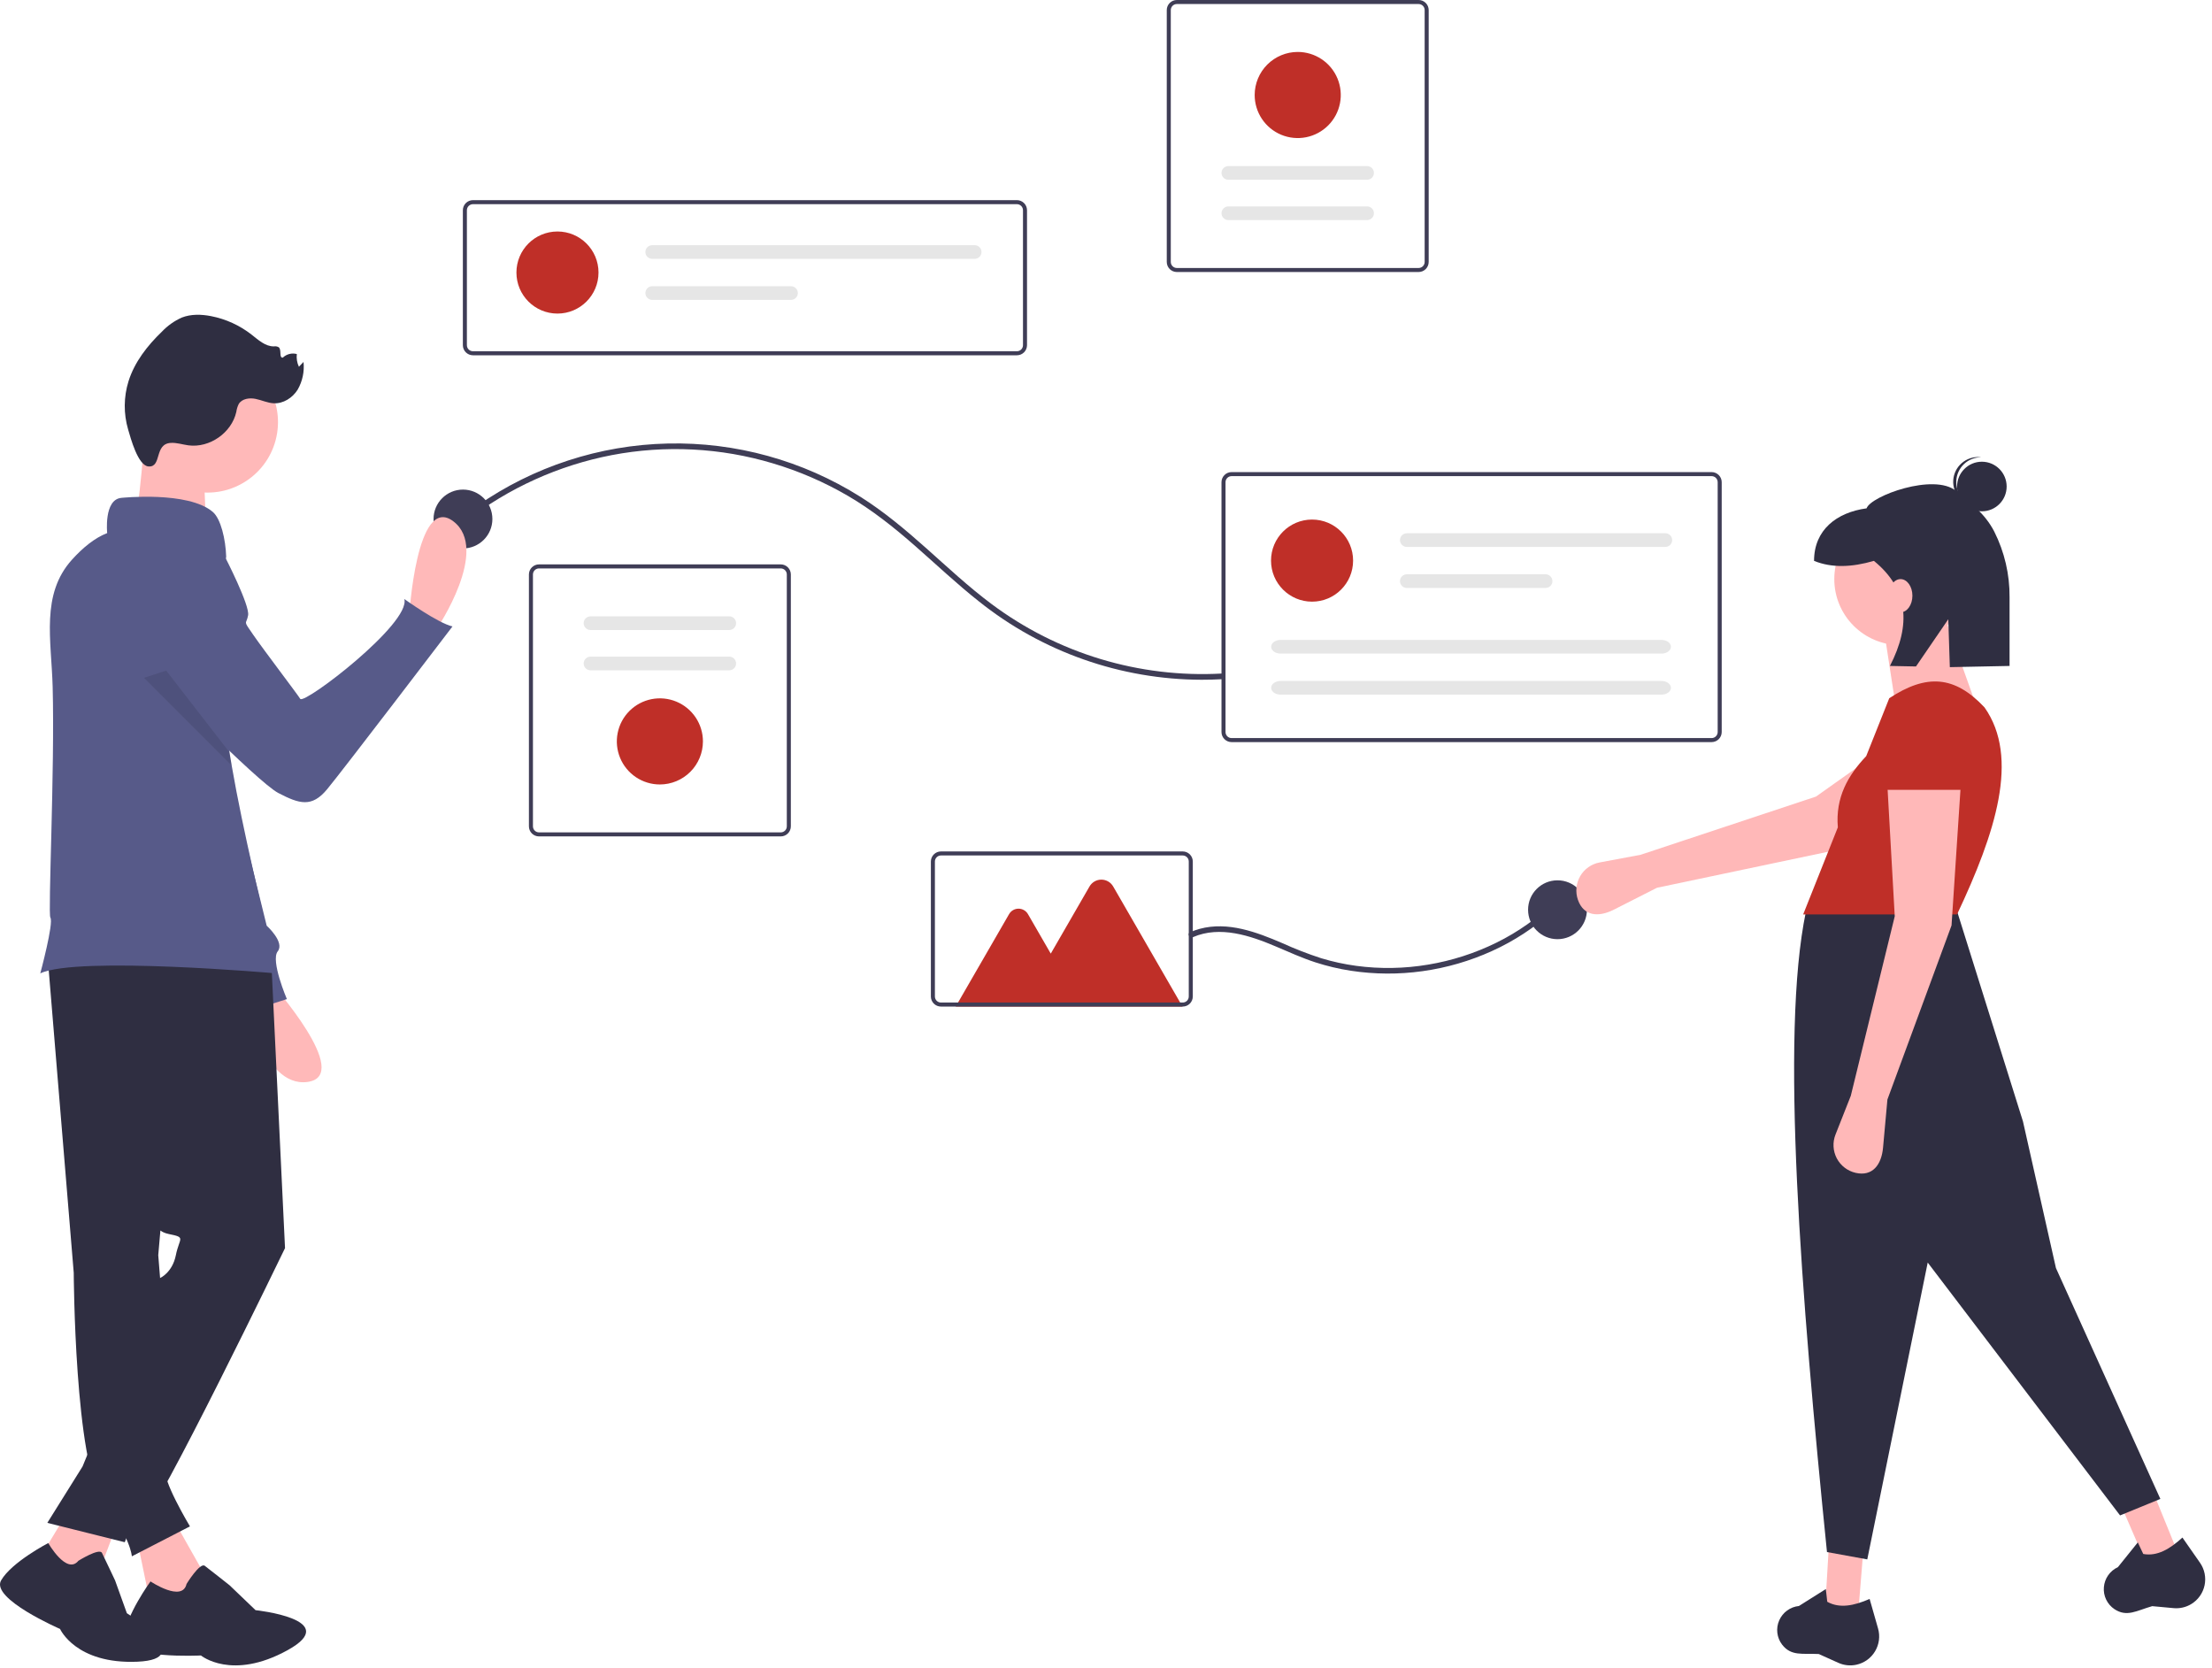 <svg width="325" height="245" viewBox="0 0 325 245" fill="none" xmlns="http://www.w3.org/2000/svg">
<path d="M149.415 52.195H69.487C69.095 52.194 68.719 52.038 68.441 51.761C68.164 51.483 68.008 51.107 68.007 50.714V30.885C68.008 30.492 68.164 30.116 68.441 29.838C68.719 29.561 69.095 29.405 69.487 29.404H149.415C149.807 29.405 150.183 29.561 150.461 29.838C150.738 30.116 150.894 30.492 150.895 30.885V50.714C150.894 51.107 150.738 51.483 150.461 51.761C150.183 52.038 149.807 52.194 149.415 52.195ZM69.487 29.996C69.252 29.997 69.026 30.09 68.86 30.257C68.693 30.423 68.6 30.649 68.599 30.885V50.714C68.6 50.95 68.693 51.176 68.86 51.342C69.026 51.509 69.252 51.602 69.487 51.603H149.415C149.65 51.602 149.876 51.509 150.042 51.342C150.209 51.176 150.302 50.95 150.303 50.714V30.885C150.302 30.649 150.209 30.423 150.042 30.257C149.876 30.09 149.65 29.997 149.415 29.996L69.487 29.996Z" fill="#3F3D56"/>
<path d="M81.906 46.069C85.236 46.069 87.936 43.369 87.936 40.039C87.936 36.709 85.236 34.009 81.906 34.009C78.576 34.009 75.877 36.709 75.877 40.039C75.877 43.369 78.576 46.069 81.906 46.069Z" fill="#BF2F28"/>
<path d="M95.831 36.019C95.565 36.019 95.309 36.124 95.121 36.313C94.932 36.501 94.826 36.757 94.826 37.024C94.826 37.29 94.932 37.546 95.121 37.734C95.309 37.923 95.565 38.029 95.831 38.029H143.204C143.47 38.029 143.726 37.923 143.915 37.734C144.103 37.546 144.209 37.29 144.209 37.024C144.209 36.757 144.103 36.501 143.915 36.313C143.726 36.124 143.47 36.019 143.204 36.019H95.831Z" fill="#E6E6E6"/>
<path d="M95.831 42.049C95.565 42.049 95.309 42.155 95.121 42.343C94.932 42.532 94.826 42.787 94.826 43.054C94.826 43.32 94.932 43.576 95.121 43.764C95.309 43.953 95.565 44.059 95.831 44.059H116.216C116.348 44.059 116.479 44.033 116.601 43.983C116.723 43.932 116.834 43.858 116.928 43.765C117.021 43.672 117.095 43.561 117.146 43.439C117.196 43.317 117.223 43.186 117.223 43.054C117.223 42.922 117.196 42.791 117.146 42.669C117.095 42.547 117.021 42.436 116.928 42.343C116.834 42.249 116.723 42.175 116.601 42.125C116.479 42.074 116.348 42.049 116.216 42.049H95.831Z" fill="#E6E6E6"/>
<path d="M114.715 122.879H79.192C78.799 122.878 78.423 122.722 78.145 122.445C77.868 122.167 77.712 121.791 77.712 121.398V84.396C77.712 84.004 77.868 83.628 78.145 83.35C78.423 83.073 78.799 82.916 79.192 82.916H114.715C115.107 82.916 115.484 83.073 115.761 83.35C116.039 83.628 116.195 84.004 116.195 84.396V121.398C116.195 121.791 116.039 122.167 115.761 122.445C115.484 122.722 115.107 122.878 114.715 122.879ZM79.192 83.508C78.956 83.508 78.73 83.602 78.564 83.769C78.397 83.935 78.304 84.161 78.304 84.396V121.398C78.304 121.634 78.397 121.86 78.564 122.026C78.73 122.193 78.956 122.286 79.192 122.287H114.715C114.95 122.286 115.176 122.193 115.343 122.026C115.509 121.86 115.603 121.634 115.603 121.398V84.396C115.603 84.161 115.509 83.935 115.343 83.769C115.176 83.602 114.95 83.508 114.715 83.508H79.192Z" fill="#3F3D56"/>
<path d="M86.761 90.547C86.495 90.547 86.239 90.653 86.05 90.841C85.862 91.03 85.756 91.285 85.756 91.552C85.756 91.819 85.862 92.074 86.05 92.263C86.239 92.451 86.495 92.557 86.761 92.557H107.146C107.412 92.557 107.668 92.451 107.856 92.263C108.045 92.074 108.151 91.819 108.151 91.552C108.151 91.285 108.045 91.03 107.856 90.841C107.668 90.653 107.412 90.547 107.146 90.547H86.761Z" fill="#E6E6E6"/>
<path d="M86.761 96.468C86.629 96.468 86.498 96.493 86.376 96.544C86.254 96.594 86.143 96.668 86.049 96.761C85.956 96.855 85.882 96.966 85.831 97.088C85.78 97.21 85.754 97.341 85.754 97.473C85.754 97.605 85.78 97.736 85.831 97.858C85.882 97.98 85.956 98.091 86.049 98.184C86.143 98.278 86.254 98.352 86.376 98.402C86.498 98.452 86.629 98.478 86.761 98.478H107.146C107.412 98.478 107.668 98.372 107.856 98.183C108.045 97.995 108.15 97.739 108.15 97.473C108.15 97.206 108.045 96.951 107.856 96.762C107.668 96.574 107.412 96.468 107.146 96.468H86.761Z" fill="#E6E6E6"/>
<path d="M96.953 115.248C95.702 115.248 94.48 114.877 93.439 114.182C92.399 113.487 91.588 112.499 91.11 111.343C90.631 110.187 90.506 108.915 90.75 107.688C90.994 106.461 91.596 105.333 92.481 104.449C93.365 103.564 94.493 102.961 95.719 102.717C96.946 102.473 98.218 102.598 99.374 103.077C100.53 103.556 101.518 104.367 102.213 105.407C102.908 106.448 103.279 107.671 103.279 108.922C103.277 110.599 102.61 112.207 101.424 113.393C100.238 114.579 98.63 115.246 96.953 115.248Z" fill="#BF2F28"/>
<path d="M172.908 0H208.431C208.824 0 209.2 0.157 209.477 0.434C209.755 0.712 209.911 1.088 209.911 1.48V38.482C209.911 38.875 209.755 39.251 209.477 39.529C209.2 39.806 208.824 39.962 208.431 39.963H172.908C172.516 39.962 172.139 39.806 171.862 39.529C171.584 39.251 171.428 38.875 171.428 38.482V1.48C171.428 1.088 171.584 0.712 171.862 0.434C172.139 0.157 172.516 0 172.908 0ZM208.431 39.371C208.667 39.37 208.893 39.277 209.059 39.11C209.226 38.944 209.319 38.718 209.319 38.482V1.48C209.319 1.245 209.226 1.019 209.059 0.853C208.893 0.686 208.667 0.592 208.431 0.592H172.908C172.673 0.592 172.447 0.686 172.28 0.853C172.114 1.019 172.02 1.245 172.02 1.48V38.482C172.02 38.718 172.114 38.944 172.28 39.11C172.447 39.277 172.673 39.37 172.908 39.371H208.431Z" fill="#3F3D56"/>
<path d="M200.862 32.332C201.129 32.332 201.384 32.227 201.573 32.038C201.761 31.849 201.867 31.594 201.867 31.327C201.867 31.061 201.761 30.805 201.573 30.617C201.384 30.428 201.129 30.322 200.862 30.322H180.477C180.211 30.322 179.955 30.428 179.767 30.617C179.578 30.805 179.472 31.061 179.472 31.327C179.472 31.594 179.578 31.849 179.767 32.038C179.955 32.227 180.211 32.332 180.477 32.332H200.862Z" fill="#E6E6E6"/>
<path d="M200.862 26.41C201.129 26.41 201.384 26.305 201.573 26.116C201.761 25.928 201.867 25.672 201.867 25.405C201.867 25.139 201.761 24.883 201.573 24.695C201.384 24.506 201.129 24.4 200.862 24.4H180.477C180.211 24.4 179.955 24.506 179.767 24.695C179.578 24.883 179.472 25.139 179.472 25.405C179.472 25.672 179.578 25.928 179.767 26.116C179.955 26.305 180.211 26.41 180.477 26.41H200.862Z" fill="#E6E6E6"/>
<path d="M190.67 7.631C191.921 7.631 193.143 8.002 194.184 8.697C195.224 9.392 196.035 10.38 196.513 11.536C196.992 12.692 197.117 13.964 196.873 15.191C196.629 16.419 196.027 17.546 195.142 18.43C194.258 19.315 193.131 19.918 191.904 20.162C190.677 20.406 189.405 20.281 188.249 19.802C187.093 19.323 186.105 18.512 185.41 17.472C184.715 16.431 184.344 15.208 184.344 13.957C184.346 12.28 185.013 10.672 186.199 9.486C187.385 8.3 188.993 7.633 190.67 7.631Z" fill="#BF2F28"/>
<path d="M68.464 76.552C74.75 71.682 82.094 68.362 89.902 66.859C97.772 65.359 105.887 65.776 113.561 68.075C117.419 69.224 121.126 70.83 124.602 72.86C128.145 74.931 131.345 77.48 134.425 80.18C137.544 82.914 140.561 85.77 143.818 88.345C153.116 95.778 164.658 99.839 176.561 99.865C177.544 99.866 178.527 99.839 179.509 99.784C180.041 99.754 180.045 98.922 179.509 98.952C167.376 99.62 155.394 95.999 145.662 88.722C142.286 86.198 139.204 83.311 136.058 80.514C133.008 77.803 129.876 75.165 126.415 72.986C117.95 67.653 108.102 64.93 98.099 65.158C88.097 65.386 78.383 68.555 70.17 74.269C69.389 74.812 68.626 75.379 67.876 75.963C67.454 76.292 68.046 76.877 68.464 76.552Z" fill="#3F3D56"/>
<path d="M68.022 80.573C70.409 80.573 72.345 78.637 72.345 76.249C72.345 73.862 70.409 71.926 68.022 71.926C65.635 71.926 63.699 73.862 63.699 76.249C63.699 78.637 65.635 80.573 68.022 80.573Z" fill="#3F3D56"/>
<path d="M228.837 137.976C231.224 137.976 233.16 136.04 233.16 133.653C233.16 131.265 231.224 129.329 228.837 129.329C226.45 129.329 224.514 131.265 224.514 133.653C224.514 136.04 226.45 137.976 228.837 137.976Z" fill="#3F3D56"/>
<path d="M251.483 109.024H180.949C180.556 109.024 180.18 108.868 179.903 108.59C179.625 108.312 179.469 107.936 179.469 107.544V70.838C179.469 70.445 179.625 70.069 179.903 69.791C180.18 69.514 180.556 69.358 180.949 69.357H251.483C251.875 69.358 252.252 69.514 252.529 69.791C252.807 70.069 252.963 70.445 252.963 70.838V107.544C252.963 107.936 252.807 108.312 252.529 108.59C252.252 108.868 251.875 109.024 251.483 109.024ZM180.949 69.95C180.713 69.95 180.488 70.043 180.321 70.21C180.155 70.376 180.061 70.602 180.061 70.838V107.544C180.061 107.779 180.155 108.005 180.321 108.171C180.488 108.338 180.713 108.432 180.949 108.432H251.483C251.718 108.432 251.944 108.338 252.111 108.171C252.277 108.005 252.371 107.779 252.371 107.544V70.838C252.371 70.602 252.277 70.376 252.111 70.21C251.944 70.043 251.718 69.95 251.483 69.95H180.949Z" fill="#3F3D56"/>
<path d="M192.776 88.391C196.105 88.391 198.805 85.691 198.805 82.36C198.805 79.03 196.105 76.33 192.776 76.33C189.446 76.33 186.746 79.03 186.746 82.36C186.746 85.691 189.446 88.391 192.776 88.391Z" fill="#BF2F28"/>
<path d="M206.7 78.341C206.568 78.341 206.437 78.366 206.315 78.417C206.193 78.467 206.082 78.541 205.989 78.635C205.895 78.728 205.821 78.839 205.77 78.961C205.72 79.083 205.694 79.214 205.694 79.346C205.694 79.478 205.72 79.609 205.77 79.731C205.821 79.853 205.895 79.964 205.989 80.057C206.082 80.15 206.193 80.225 206.315 80.275C206.437 80.325 206.568 80.351 206.7 80.351H244.68C244.947 80.351 245.202 80.245 245.391 80.056C245.579 79.868 245.685 79.612 245.685 79.346C245.685 79.079 245.579 78.824 245.391 78.635C245.202 78.447 244.947 78.341 244.68 78.341H206.7Z" fill="#E6E6E6"/>
<path d="M206.7 84.371C206.568 84.371 206.437 84.397 206.315 84.447C206.193 84.498 206.082 84.572 205.989 84.665C205.895 84.758 205.821 84.869 205.77 84.991C205.72 85.113 205.694 85.244 205.694 85.376C205.694 85.508 205.72 85.639 205.77 85.761C205.821 85.883 205.895 85.994 205.989 86.088C206.082 86.181 206.193 86.255 206.315 86.305C206.437 86.356 206.568 86.381 206.7 86.381H227.085C227.352 86.381 227.607 86.275 227.796 86.087C227.984 85.898 228.09 85.643 228.09 85.376C228.09 85.11 227.984 84.854 227.796 84.665C227.607 84.477 227.352 84.371 227.085 84.371H206.7Z" fill="#E6E6E6"/>
<path d="M188.151 94.012C187.387 94.012 186.765 94.463 186.765 95.017C186.765 95.571 187.387 96.022 188.151 96.022H244.118C244.882 96.022 245.504 95.571 245.504 95.017C245.504 94.463 244.882 94.012 244.118 94.012H188.151Z" fill="#E6E6E6"/>
<path d="M188.151 100.042C187.387 100.042 186.765 100.493 186.765 101.047C186.765 101.601 187.387 102.052 188.151 102.052H244.118C244.882 102.052 245.504 101.601 245.504 101.047C245.504 100.493 244.882 100.042 244.118 100.042H188.151Z" fill="#E6E6E6"/>
<path d="M175.279 137.678C179.258 135.952 183.701 137.457 187.451 139.048C189.383 139.868 191.294 140.742 193.293 141.389C194.975 141.932 196.697 142.341 198.444 142.61C201.949 143.147 205.513 143.169 209.024 142.675C212.553 142.183 215.992 141.183 219.235 139.706C222.459 138.244 225.44 136.295 228.072 133.927C228.407 133.624 228.735 133.315 229.057 132.999C229.44 132.623 228.852 132.035 228.469 132.41C225.934 134.881 223.025 136.936 219.848 138.497C216.684 140.053 213.31 141.137 209.832 141.715C206.343 142.304 202.785 142.365 199.278 141.897C197.528 141.661 195.8 141.285 194.11 140.774C192.169 140.142 190.265 139.403 188.406 138.558C184.62 136.932 180.414 135.34 176.255 136.461C175.778 136.593 175.311 136.76 174.859 136.96C174.369 137.172 174.792 137.889 175.279 137.678Z" fill="#3F3D56"/>
<path d="M173.741 147.881H140.417L148.26 134.296C148.4 134.052 148.602 133.85 148.846 133.709C149.089 133.569 149.365 133.495 149.647 133.495C149.928 133.495 150.204 133.569 150.447 133.709C150.691 133.85 150.893 134.052 151.034 134.296L154.384 140.099L160.08 130.231C160.256 129.926 160.509 129.673 160.814 129.497C161.119 129.321 161.464 129.229 161.816 129.229C162.168 129.229 162.514 129.321 162.819 129.497C163.124 129.673 163.377 129.926 163.553 130.231L173.741 147.881Z" fill="#BF2F28"/>
<path d="M173.773 147.877H138.25C137.857 147.877 137.481 147.721 137.204 147.443C136.926 147.166 136.77 146.789 136.77 146.397V126.567C136.77 126.175 136.926 125.799 137.204 125.521C137.481 125.243 137.857 125.087 138.25 125.087H173.773C174.165 125.087 174.542 125.243 174.819 125.521C175.097 125.799 175.253 126.175 175.253 126.567V146.397C175.253 146.789 175.097 147.166 174.819 147.443C174.542 147.721 174.165 147.877 173.773 147.877ZM138.25 125.679C138.014 125.679 137.789 125.773 137.622 125.94C137.456 126.106 137.362 126.332 137.362 126.567V146.397C137.362 146.632 137.456 146.858 137.622 147.025C137.789 147.191 138.014 147.285 138.25 147.285H173.773C174.008 147.285 174.234 147.191 174.401 147.025C174.567 146.858 174.661 146.632 174.661 146.397V126.567C174.661 126.332 174.567 126.106 174.401 125.94C174.234 125.773 174.008 125.679 173.773 125.679H138.25Z" fill="#3F3D56"/>
<path d="M243.447 130.426L237.115 133.642C234.855 134.79 232.674 134.594 231.839 132.2C231.64 131.63 231.567 131.025 231.624 130.424C231.681 129.823 231.867 129.242 232.169 128.72C232.472 128.198 232.883 127.748 233.376 127.4C233.869 127.052 234.431 126.814 235.024 126.704L241.042 125.58L266.815 117.027L282.428 105.955L288.151 115.075L270.111 124.811L243.447 130.426Z" fill="#FFB8B8"/>
<path d="M273.005 237.17L268.16 236.362L268.699 227.21H273.813L273.005 237.17Z" fill="#FFB8B8"/>
<path d="M320.024 228.23L315.336 229.693L311.692 221.281L316.257 218.976L320.024 228.23Z" fill="#FFB8B8"/>
<path d="M317.413 220.211L311.492 222.633L283.232 185.486L274.351 229.094L268.43 228.017C264.631 190.421 261.534 152.074 265.335 133.937L287.27 132.995L297.228 164.759L302.072 186.293L317.413 220.211Z" fill="#2F2E41"/>
<path d="M272.739 244.571C271.853 244.761 270.929 244.663 270.103 244.291L267.226 242.996C264.812 242.872 263.169 243.352 261.826 241.599C261.447 241.098 261.209 240.504 261.136 239.88C261.064 239.255 261.16 238.623 261.415 238.049C261.667 237.472 262.068 236.973 262.577 236.602C263.086 236.232 263.684 236.004 264.31 235.941L268.263 233.45L268.47 235.318C270.277 236.341 272.422 235.899 274.695 234.903L275.935 239.246C276.095 239.806 276.138 240.392 276.062 240.97C275.986 241.547 275.792 242.103 275.492 242.602C275.193 243.101 274.794 243.534 274.32 243.873C273.846 244.211 273.308 244.449 272.739 244.571Z" fill="#2F2E41"/>
<path d="M321.942 235.663C321.166 236.131 320.261 236.338 319.359 236.254L316.217 235.964C313.894 236.63 312.496 237.619 310.656 236.397C310.135 236.046 309.717 235.561 309.446 234.994C309.175 234.427 309.06 233.798 309.115 233.172C309.166 232.545 309.383 231.942 309.744 231.427C310.105 230.911 310.597 230.501 311.169 230.239L314.099 226.599L314.901 228.298C316.942 228.679 318.827 227.564 320.654 225.884L323.237 229.588C323.57 230.066 323.802 230.607 323.917 231.178C324.032 231.749 324.029 232.337 323.908 232.907C323.786 233.476 323.549 234.015 323.211 234.489C322.873 234.963 322.441 235.363 321.942 235.663Z" fill="#2F2E41"/>
<path d="M279.195 94.772C284.546 94.772 288.884 90.433 288.884 85.081C288.884 79.729 284.546 75.391 279.195 75.391C273.844 75.391 269.506 79.729 269.506 85.081C269.506 90.433 273.844 94.772 279.195 94.772Z" fill="#FFB8B8"/>
<path d="M291.037 105.539L278.388 102.847L276.773 92.349L285.655 90.465L291.037 105.539Z" fill="#FFB8B8"/>
<path d="M287.539 134.342H264.931L270.027 121.546C269.656 117.143 271.522 113.904 274.193 111.085L277.58 102.578C283.054 98.975 287.181 99.244 291.576 103.924C296.786 111.302 293.18 122.394 287.539 134.342Z" fill="#BF2F28"/>
<path d="M277.311 161.529L276.668 168.603C276.439 171.128 275.113 172.871 272.642 172.306C272.054 172.172 271.502 171.912 271.024 171.544C270.546 171.177 270.153 170.71 269.871 170.176C269.59 169.643 269.428 169.055 269.395 168.452C269.362 167.85 269.459 167.247 269.681 166.686L271.929 160.991L278.388 134.611L277.311 115.499H288.077L286.731 135.957L277.311 161.529Z" fill="#FFB8B8"/>
<path d="M288.884 116.036H276.504L277.372 107.959C277.429 106.562 278.006 105.237 278.99 104.243C279.974 103.25 281.294 102.661 282.69 102.591C283.43 102.554 284.17 102.664 284.867 102.915C285.564 103.166 286.204 103.553 286.751 104.053C287.297 104.553 287.74 105.156 288.051 105.828C288.363 106.5 288.539 107.228 288.568 107.968L288.884 116.036Z" fill="#BF2F28"/>
<path d="M291.187 75.117C293.198 75.117 294.829 73.486 294.829 71.475C294.829 69.463 293.198 67.832 291.187 67.832C289.176 67.832 287.545 69.463 287.545 71.475C287.545 73.486 289.176 75.117 291.187 75.117Z" fill="#2F2E41"/>
<path d="M287.434 70.582C287.494 69.658 287.904 68.792 288.58 68.159C289.256 67.527 290.148 67.176 291.074 67.178C290.999 67.168 290.925 67.157 290.848 67.152C289.884 67.091 288.936 67.414 288.211 68.052C287.486 68.69 287.044 69.59 286.982 70.553C286.92 71.517 287.243 72.466 287.881 73.191C288.518 73.917 289.417 74.359 290.381 74.422C290.457 74.427 290.533 74.425 290.609 74.425C289.69 74.308 288.85 73.846 288.261 73.132C287.671 72.418 287.375 71.507 287.434 70.582Z" fill="#2F2E41"/>
<path d="M287.414 72.138C284.166 69.443 274.85 72.868 274.249 74.68C269.856 75.278 266.531 77.841 266.531 82.398C269.142 83.468 272.112 83.336 275.322 82.398C280.44 86.57 280.791 91.813 277.679 97.836L281.508 97.912L286.254 90.975L286.481 98.012L295.257 97.836V87.751C295.286 84.398 294.514 81.087 293.007 78.091C291.639 75.434 289.516 73.882 287.414 72.138Z" fill="#2F2E41"/>
<path d="M279.241 89.955C280.202 89.955 280.982 88.864 280.982 87.517C280.982 86.17 280.202 85.078 279.241 85.078C278.279 85.078 277.499 86.17 277.499 87.517C277.499 88.864 278.279 89.955 279.241 89.955Z" fill="#FFB8B8"/>
<path d="M60.114 90.612C60.114 90.612 61.162 72.463 66.605 76.587C72.047 80.711 64.228 92.295 64.228 92.295L60.114 90.612Z" fill="#FFB9B9"/>
<path d="M39.865 144.443C39.865 144.443 51.955 158.018 45.191 158.951C38.427 159.884 35.767 146.163 35.767 146.163L39.865 144.443Z" fill="#FFB9B9"/>
<path d="M24.09 80.19C25.607 80.589 26.973 81.428 28.015 82.601C29.057 83.774 29.73 85.229 29.948 86.783L33.794 114.159L39.184 135.996C39.184 135.996 41.88 138.422 40.802 139.77C39.724 141.118 42.15 146.779 42.15 146.779L35.411 148.936C35.411 148.936 34.602 143.275 33.254 143.005C32.07 142.768 18.811 107.343 15.615 98.761C15.174 97.578 14.925 96.905 14.925 96.905C14.925 96.905 15.464 78.842 24.09 80.19Z" fill="#575A89"/>
<path d="M25.321 222.95L29.46 230.286C32.665 237.131 29.817 238.374 21.958 234.981L20.166 226.319L25.321 222.95Z" fill="#FFB9B9"/>
<path d="M27.409 232.701C27.409 232.701 29.374 229.501 30.085 230.037C30.795 230.573 33.727 232.893 33.727 232.893L37.545 236.551C37.545 236.551 50.444 237.915 42.248 242.435C34.051 246.956 29.521 243.208 29.521 243.208C29.521 243.208 18.041 243.805 18.226 240.601C18.411 237.398 22.113 232.33 22.113 232.33C22.113 232.33 26.78 235.459 27.409 232.701Z" fill="#2F2E41"/>
<path d="M6.953 140.026L10.834 186.986C10.834 186.986 10.963 215.059 15.102 220.492C19.241 225.926 19.371 228.643 19.371 228.643L27.908 224.244C27.908 224.244 23.51 216.915 24.415 215.793C24.973 215.081 25.37 214.257 25.579 213.377L23.251 184.399L27.649 133.945L6.953 140.026Z" fill="#2F2E41"/>
<path d="M17.56 222.95L13.938 232.523L5.724 229.089L10.058 221.915L17.56 222.95Z" fill="#FFB9B9"/>
<path d="M11.518 229.299C11.518 229.299 14.598 227.373 14.983 228.143C15.368 228.914 16.909 232.187 16.909 232.187L18.641 237.001C18.641 237.001 29.231 243.741 20.182 244.126C11.133 244.511 8.822 239.312 8.822 239.312C8.822 239.312 -1.382 234.883 0.158 232.187C1.699 229.491 7.089 226.695 7.089 226.695C7.089 226.695 9.785 231.417 11.518 229.299Z" fill="#2F2E41"/>
<path d="M39.808 140.155L41.877 183.364C41.877 183.364 22.992 222.433 20.923 223.468C20.306 223.786 19.76 224.225 19.315 224.758C18.871 225.292 18.538 225.909 18.336 226.573L6.953 223.727L12.127 215.447L23.51 187.762C23.51 187.762 25.321 186.986 25.838 184.399C26.355 181.811 27.39 181.811 24.803 181.294C22.216 180.776 22.216 178.189 22.216 178.189L13.679 138.861L39.808 140.155Z" fill="#2F2E41"/>
<path d="M40.709 63.675C41.624 58.033 37.793 52.717 32.152 51.801C26.511 50.886 21.196 54.717 20.28 60.359C19.365 66.001 23.196 71.317 28.837 72.233C34.478 73.149 39.793 69.317 40.709 63.675Z" fill="#FFB9B9"/>
<path d="M21.311 62.663C21.311 62.663 20.535 75.859 19.5 77.152C18.465 78.446 30.365 78.187 30.365 78.187C30.365 78.187 29.589 67.062 30.365 66.027C31.141 64.992 21.311 62.663 21.311 62.663Z" fill="#FFB9B9"/>
<path d="M40.583 143.001C40.583 143.001 11.35 140.414 5.919 143.001C5.919 143.001 7.918 135.583 7.402 134.808C7.026 134.241 8.062 113.11 7.737 100.92C7.553 94.042 5.966 87.325 10.579 82.219C12.148 80.484 13.9 79.028 15.748 78.316C15.748 78.316 15.231 73.401 17.818 73.143C17.818 73.143 27.65 72.106 31.27 75.213C32.427 76.199 33.155 79.206 33.233 81.796C31.441 90.606 32.075 100.384 33.719 110.526C33.82 111.171 33.93 111.818 34.041 112.466C35.785 122.525 38.422 132.895 40.583 143.001Z" fill="#575A89"/>
<path d="M25.089 65.067C25.964 65.014 26.818 65.31 27.687 65.426C30.797 65.839 34.031 63.582 34.718 60.521C34.773 60.114 34.894 59.718 35.077 59.349C35.556 58.568 36.645 58.419 37.544 58.599C38.442 58.778 39.294 59.199 40.209 59.247C41.621 59.321 42.978 58.451 43.73 57.253C44.442 56.018 44.744 54.589 44.595 53.171L43.918 53.882C43.642 53.299 43.536 52.651 43.611 52.012C43.252 51.916 42.875 51.914 42.515 52.006C42.155 52.098 41.825 52.281 41.556 52.538C40.959 52.601 41.41 51.43 40.966 51.025C40.75 50.892 40.493 50.844 40.244 50.89C38.974 50.902 37.946 49.93 36.945 49.148C35.211 47.796 33.182 46.87 31.024 46.447C29.59 46.167 28.064 46.122 26.704 46.656C25.606 47.149 24.615 47.852 23.786 48.726C21.657 50.775 19.771 53.181 18.885 56C18.164 58.309 18.144 60.78 18.826 63.101C19.183 64.306 20.259 68.434 21.834 68.53C23.814 68.651 22.625 65.214 25.089 65.067Z" fill="#2F2E41"/>
<path d="M29.372 81.46L33.079 81.857C33.079 81.857 36.718 88.919 36.454 90.392C36.19 91.865 35.614 90.97 37.252 93.327C38.89 95.683 43.538 101.775 44.114 102.669C44.689 103.563 60.38 91.589 59.404 88.002C59.404 88.002 64.36 91.558 66.483 92.031C66.483 92.031 50.312 113.242 48.059 115.956C45.806 118.671 43.992 118.113 40.895 116.504C37.798 114.894 22.132 98.841 22.132 98.841L29.372 81.46Z" fill="#575A89"/>
<path opacity="0.1" d="M34.041 112.466L21.156 99.578L24.416 98.515L33.719 110.526C33.82 111.17 33.93 111.818 34.041 112.466Z" fill="black"/>
</svg>
